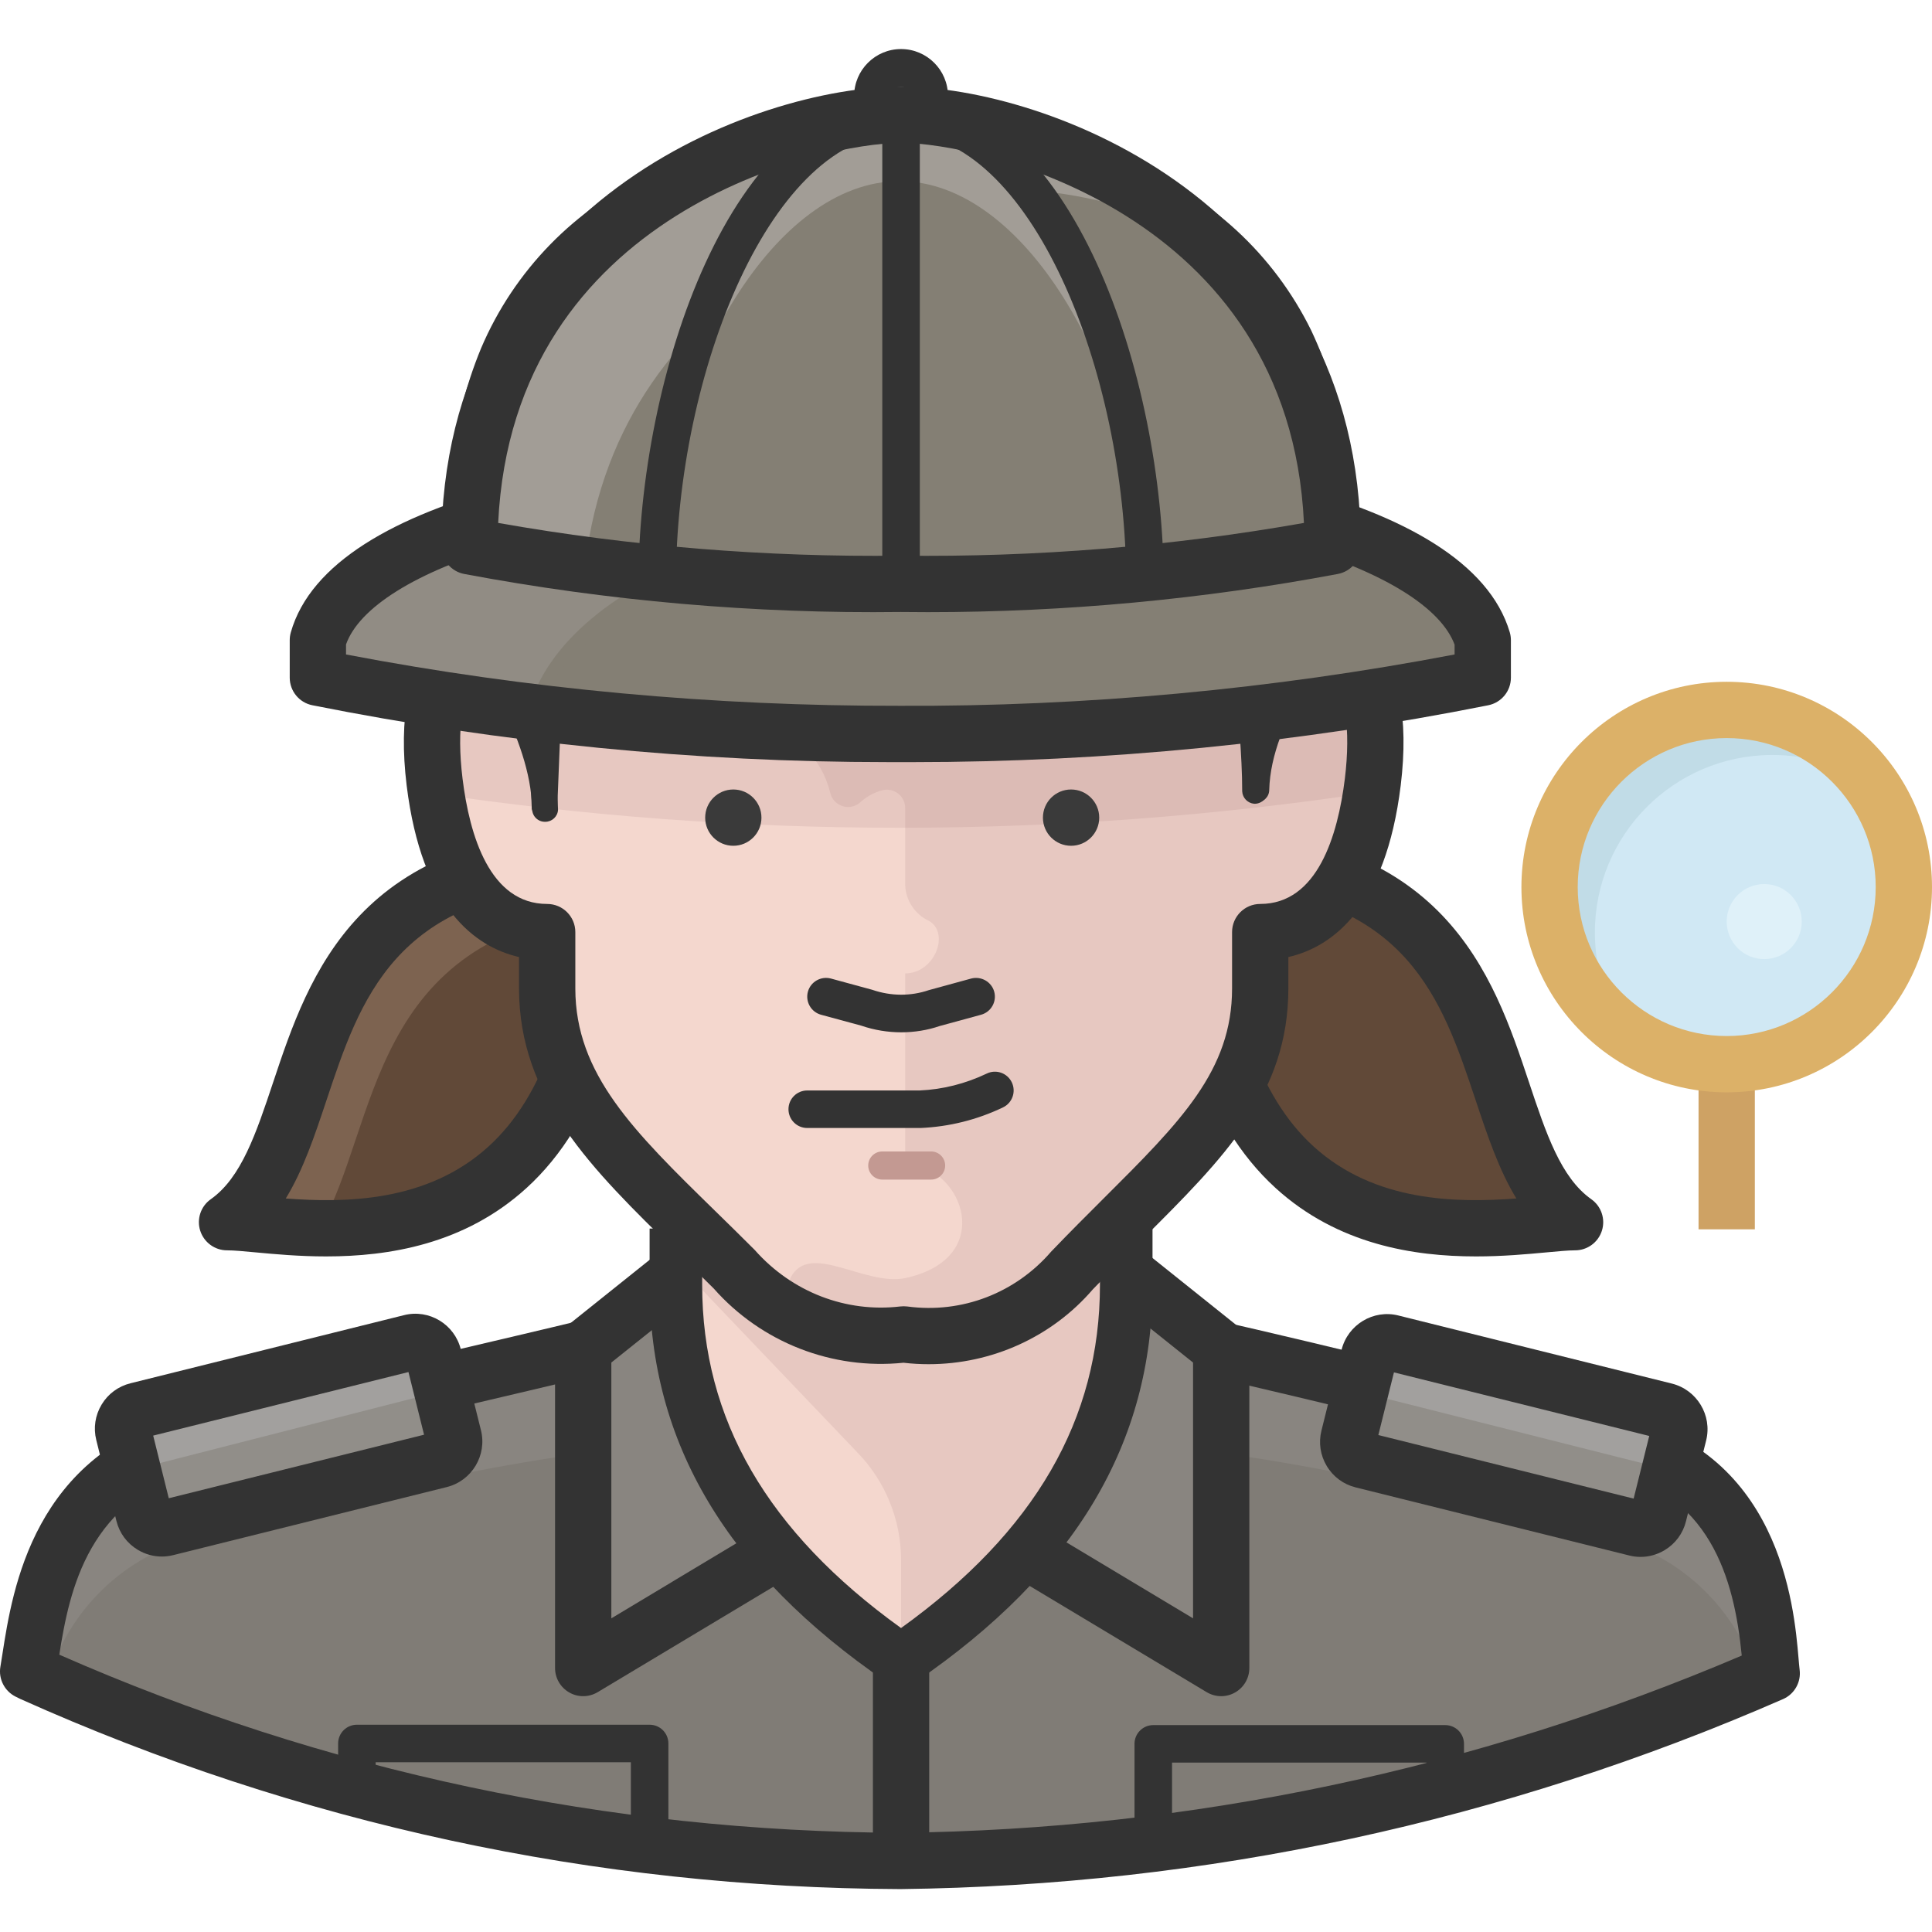 <svg height="511pt" viewBox="0 -12 512 511" width="511pt" xmlns="http://www.w3.org/2000/svg"><path d="m316.965 214.625c90.898 0 70.312 75.488 100.449 96.77-18.996 0-100.449 21.98-100.449-96.77zm0 0" fill="#614938"/><path d="m160.621 214.625c-90.902 0-70.316 75.488-100.449 96.77 18.996 0 100.449 21.98 100.449-96.77zm0 0" fill="#7d6350"/><path d="m160.125 228.648c-62.758 6.762-59.676 57.188-75.387 84.34 29.137.395 70.809-8.953 75.387-84.34zm0 0" fill="#614938"/><path d="m391.137 320.465c-16.453 0-36.664-3.148-53.098-18.133-18.938-17.262-28.535-46.766-28.535-87.711 0-4.117 3.344-7.457 7.461-7.457 65.84 0 78.777 38.797 88.227 67.129 4.527 13.574 8.43 25.289 16.52 31.012 2.652 1.875 3.789 5.254 2.809 8.34-.98 3.102-3.855 5.207-7.109 5.207-1.887 0-4.449.254-7.52.535-5.117.477-11.574 1.078-18.754 1.078zm-66.598-98.188c1.059 32.531 8.965 55.734 23.555 69.031 16.27 14.828 38.07 14.977 53.758 13.801-4.645-7.598-7.672-16.688-10.809-26.098-8.891-26.652-18.078-54.172-66.504-56.734zm0 0" fill="#333"/><path d="m86.445 320.465c-7.176 0-13.641-.602-18.762-1.078-3.066-.285-5.625-.535-7.516-.535-3.246 0-6.121-2.109-7.109-5.207-.984-3.098.152-6.469 2.809-8.344 8.094-5.719 12.004-17.441 16.531-31.012 9.445-28.328 22.383-67.125 88.223-67.125 4.117 0 7.457 3.34 7.457 7.457 0 40.934-9.602 70.449-28.535 87.707-16.434 14.988-36.645 18.137-53.098 18.137zm-10.711-15.355c15.684 1.184 37.5 1.027 53.758-13.801 14.586-13.297 22.492-36.5 23.547-69.031-48.426 2.562-57.605 30.086-66.492 56.734-3.137 9.41-6.172 18.5-10.812 26.098zm0 0" fill="#333"/><path d="m426.562 369.379c-45.848-11.539-103.234-28.445-187.074-28.445h-.793c-84.34 0-141.227 16.906-187.078 28.445-38.09 9.445-43.758 44.453-46.543 61.262 73.98 31.465 153.336 48.352 233.719 49.727 80.406-1.145 159.809-18.039 233.719-49.727-2.09-15.613-6.367-51.418-45.949-61.262zm0 0" fill="#898580"/><path d="m426.562 394.938-42.566-10.645c-47.27-11.75-95.797-17.695-144.508-17.699h-.793c-48.578.039-96.969 5.984-144.113 17.699l-42.566 10.645c-18.816 4.711-33.75 19-39.285 37.594 71.297 31.219 148.23 47.5 226.062 47.836 78.156-.281 155.43-16.562 227.055-47.836-5.535-18.594-20.469-32.883-39.285-37.594zm0 0" fill="#807c76"/><path d="m179.121 296.379v29.836c0 42.566 22.672 74.191 59.672 99.453 36.996-25.262 59.672-56.887 59.672-99.453v-29.836zm0 0" fill="#f4d7ce"/><path d="m298.465 296.379h-119.344v25.656l48.035 50.324c7.43 7.609 11.605 17.812 11.637 28.445v24.863c36.996-25.262 59.672-56.887 59.672-99.453zm0 0" fill="#e7c8c1"/><path d="m239.488 341.133c16.848 2.199 33.672-4.23 44.754-17.109 27.75-28.84 49.727-44.754 49.727-74.59v-14.918c19.891 0 27.449-20.387 29.84-39.781 2.781-22.875-2.688-39.781-19.895-39.781v-19.891c0-53.809-24.465-99.457-104.426-99.457-79.961 0-104.426 45.652-104.426 99.457v19.891c-17.207 0-22.676 16.906-19.891 39.781 2.387 19.395 9.945 39.781 29.836 39.781v14.918c0 29.836 21.977 45.75 49.727 74.594 11.082 12.875 27.906 19.309 44.754 17.105" fill="#f4d7ce"/><path d="m341.133 155.449c0-3.082 1.191-15.812 1.191-18.996 0-53.805-23.473-100.449-103.434-100.449-9.016-.109-18.027.492-26.949 1.793v104.625c-.012 10.926-4.59 21.348-12.633 28.742-1.824 1.668-1.949 4.5-.281 6.324.605.66 1.395 1.129 2.27 1.336 9.223 2.273 16.426 9.473 18.699 18.695.57 2.629 3.168 4.301 5.797 3.727.672-.145 1.305-.434 1.859-.844 1.734-1.652 3.855-2.852 6.168-3.48 2.609-.66 5.258.922 5.918 3.531.102.406.152.824.148 1.242v20.488c.203 4.035 2.609 7.629 6.266 9.348 5.668 3.184 1.59 13.926-6.266 13.926v47.141c.008 1.828 1.293 3.402 3.082 3.781 13.129 3.082 19.891 24.863-3.082 29.836-10.84 2.188-25.461-9.945-30.434 0 0 .594-6.566 14.719 30.434 14.719 16.141 2.098 32.207-4.387 42.367-17.105 27.648-28.941 48.734-46.445 50.723-76.285 0-6.363.797-9.348.895-10.539 18.5-.5 25.859-21.781 28.246-41.176 2.387-22.773-3.781-40.379-20.984-40.379zm0 0" fill="#e7c8c1"/><path d="m363.109 197.422c.051-.895.051-1.793 0-2.688 2.785-22.875-2.684-39.781-19.891-39.781v-19.891c0-53.805-24.465-99.457-104.426-99.457-79.961 0-104.43 45.652-104.43 99.457v19.891c-17.203 0-22.676 16.906-19.891 39.781v2.984c41.027 6.102 82.445 9.16 123.922 9.148 41.75-.043 83.438-3.203 124.715-9.445zm0 0" fill="#e7c8c1"/><path d="m341.133 155.449c0-3.082 1.191-15.812 1.191-18.996 0-53.805-23.473-100.449-103.434-100.449-9.016-.109-18.027.492-26.949 1.793v104.625c-.012 10.926-4.59 21.348-12.633 28.742-1.824 1.668-1.949 4.5-.281 6.324.605.66 1.395 1.129 2.27 1.336 9.223 2.273 16.426 9.473 18.699 18.695.57 2.629 3.168 4.301 5.797 3.727.672-.145 1.305-.434 1.859-.844 1.734-1.652 3.855-2.852 6.168-3.48 2.609-.66 5.258.922 5.918 3.531.102.406.152.824.148 1.242v5.172c40.812-.082 81.562-3.141 121.93-9.148v-1.891c2.688-22.773-3.48-40.379-20.684-40.379zm0 0" fill="#dcbbb5"/><path d="m246.113 349.027c-2.215 0-4.438-.125-6.672-.387-18.871 1.941-37.664-5.359-50.297-19.676-3.23-3.215-6.695-6.605-10.051-9.891-22.289-21.793-41.547-40.617-41.547-69.637v-8.305c-11.523-2.664-25.762-12.805-29.781-45.492-2.176-17.871.496-31.633 7.73-39.801 3.238-3.66 7.352-6.168 12.105-7.422v-13.355c0-48.777 19.41-106.914 111.887-106.914 92.473 0 111.887 58.137 111.887 106.914v13.363c4.758 1.254 8.867 3.754 12.102 7.414 7.234 8.168 9.918 21.93 7.73 39.797-4.02 32.688-18.258 42.832-29.777 45.496v8.305c0 27.953-17.016 44.902-38.57 66.375-4.203 4.188-8.641 8.605-13.246 13.383-10.848 12.625-26.773 19.824-43.5 19.832zm-6.625-15.355c.328 0 .645.02.969.059 14.434 1.945 28.664-3.555 38.133-14.566 4.957-5.168 9.473-9.664 13.746-13.93 20.578-20.504 34.176-34.043 34.176-55.797v-14.922c0-4.121 3.344-7.461 7.461-7.461 15.16 0 20.559-18.074 22.434-33.234 1.594-13.105.109-23.348-4.098-28.086-2-2.27-4.672-3.324-8.391-3.324-4.121 0-7.461-3.34-7.461-7.457v-19.891c0-61.043-32.621-91.996-96.969-91.996-64.344 0-96.969 30.949-96.969 91.992v19.891c0 4.121-3.34 7.461-7.457 7.461-4.891 0-7.133 1.895-8.398 3.32-4.199 4.738-5.691 14.98-4.086 28.098 1.859 15.156 7.262 33.227 22.43 33.227 4.117 0 7.461 3.34 7.461 7.457v14.926c0 22.746 15.543 37.934 37.055 58.973 3.402 3.32 6.91 6.758 10.496 10.352 9.902 11.191 24.23 16.656 38.59 14.957.293-.027.59-.047.879-.047zm0 0" fill="#333"/><path d="m291.305 204.184c0 4.117-3.34 7.457-7.461 7.457-4.117 0-7.457-3.34-7.457-7.457 0-4.121 3.34-7.461 7.457-7.461 4.121 0 7.461 3.34 7.461 7.461zm0 0" fill="#3a3a3a"/><path d="m201.793 204.184c0 4.117-3.336 7.457-7.457 7.457-4.121 0-7.457-3.34-7.457-7.457 0-4.121 3.336-7.461 7.457-7.461 4.121 0 7.457 3.34 7.457 7.461zm0 0" fill="#3a3a3a"/><path d="m333.273 196.922c0-24.863 19.891-37.992 19.891-70.512 0-51.816-28.543-99.457-114.371-99.457-85.832 0-114.375 47.641-114.375 99.457 0 32.52 19.891 50.621 19.891 75.484v-34.809c84.836-.496 108.109-12.93 129.293-43.262 9.945 17.203 24.965 31.625 59.672 43.262zm0 0" fill="#614938"/><path d="m140.93 201.895-1.395-34.809c-.059-2.508 1.875-4.613 4.375-4.773 11.738-.598 23.57-1.094 35.211-2.387 11.695-.957 23.324-2.652 34.809-5.074 10.816-2.254 21.152-6.395 30.531-12.234 8.988-6.16 16.773-13.914 22.973-22.871 2.352-3.137 6.781-3.801 9.945-1.492.77.637 1.41 1.41 1.891 2.285 5.613 10.242 13.465 19.082 22.977 25.859 9.977 6.883 20.809 12.434 32.223 16.512 1.82.734 3.004 2.512 2.984 4.473 0 9.945-.996 19.891-1.492 29.836-.109 1.887-1.695 3.34-3.582 3.285-1.73-.148-3.09-1.547-3.184-3.285 0-9.945-1.191-19.891-1.492-29.836l3.383 4.574c-12.66-3.523-24.801-8.707-36.102-15.414-11.441-7.438-20.977-17.449-27.848-29.238h12.23c-6.805 11-15.977 20.344-26.852 27.348-11.023 6.48-23.172 10.832-35.805 12.832-23.945 3.691-48.207 4.926-72.402 3.68l4.773-4.777-1.391 34.812c-.055 1.863-1.613 3.336-3.477 3.281-.004 0-.004 0-.004 0-1.547-.035-2.883-1.09-3.281-2.586zm0 0" fill="#333"/><path d="m285.238 33.219c-15.16-3.934-30.789-5.738-46.445-5.371-85.73 0-114.375 46.746-114.375 98.562 0 30.73 15.117 41.867 19.891 60.566-28.043-116.957 45.156-150.277 140.93-153.758zm0 0" fill="#735a49"/><path d="m238.789 487.828c-4.117 0-7.457-3.344-7.457-7.461v-52.91c0-4.121 3.34-7.461 7.457-7.461 4.117 0 7.461 3.344 7.461 7.461v52.91c0 4.121-3.344 7.461-7.461 7.461zm0 0" fill="#333"/><path d="m298.766 325.121 24.863 19.891v84.535l-49.73-29.836c14.719-20.188 20.789-44.355 24.867-74.59zm0 0" fill="#898580"/><path d="m323.629 437.004c-1.332 0-2.664-.359-3.836-1.059l-49.73-29.836 7.672-12.801 38.434 23.066v-67.785l-22.066-17.645 9.324-11.656 24.863 19.891c1.77 1.418 2.797 3.566 2.797 5.828v84.535c0 2.691-1.449 5.168-3.789 6.488-1.133.652-2.406.973-3.668.973zm0 0" fill="#333"/><path d="m179.418 325.121-24.863 19.891v84.535l49.727-29.836c-14.719-20.188-20.785-44.355-24.863-74.59zm0 0" fill="#898580"/><g fill="#333"><path d="m154.555 437.004c-1.27 0-2.535-.32-3.676-.973-2.336-1.32-3.785-3.797-3.785-6.488v-84.535c0-2.266 1.031-4.41 2.797-5.828l24.867-19.891 9.324 11.652-22.07 17.648v67.785l38.434-23.07 7.672 12.801-49.727 29.836c-1.18.703-2.508 1.062-3.836 1.062zm0 0"/><path d="m238.582 488.129c-80.988-.34-159.402-17.289-233.18-50.379l-1.262-.621c-2.938-1.465-4.582-4.68-4.039-7.914l.547-3.422c2.684-17.246 8.266-53.137 48.805-63.633 6.754-1.719 34.508-8.238 59.676-14.152 20.281-4.758 38.875-9.129 43.312-10.234l3.625 14.469c-4.465 1.117-23.152 5.508-43.527 10.297-25.059 5.887-52.695 12.371-59.383 14.062-29.793 7.723-34.715 32.156-37.441 49.406 70.453 30.965 145.477 46.883 222.809 47.203 77.062-.91 152.121-16.715 223.059-46.969-2-20.426-8.371-43.727-36.742-49.242-4.582-.941-25.25-5.902-47.125-11.16-23.203-5.574-49.492-11.895-55.902-13.227l3.031-14.609c6.641 1.383 31.914 7.453 56.348 13.328 20.797 5 42.301 10.168 46.574 11.043 44.055 8.555 47.688 50.777 48.871 64.656.109 1.203.184 2.203.281 2.941.438 3.293-1.359 6.477-4.398 7.809-74.242 32.449-152.953 49.387-233.938 50.348zm0 0"/><path d="m238.789 434.418c-1.375 0-2.75-.406-3.938-1.223-42.184-28.914-62.699-63.324-62.699-105.195v-14.918h13.93v14.918c0 35.637 17.25 65.426 52.707 90.949 35.461-25.516 52.711-55.305 52.711-90.949v-14.918h13.93v14.918c0 41.871-20.516 76.281-62.703 105.195-1.188.816-2.562 1.223-3.938 1.223zm0 0"/><path d="m141.027 201.895c-.496-19.891-14.816-36.5-19.891-58.082-2.129-10.668-2.633-21.602-1.492-32.422 1.035-10.871 3.684-21.531 7.855-31.625 8.773-20.613 24.957-37.184 45.352-46.445 19.879-8.812 41.414-13.254 63.156-13.027 21.688-.824 43.316 2.797 63.551 10.641 20.93 8.223 38.027 23.973 47.938 44.156 4.684 9.938 7.801 20.539 9.25 31.43 1.539 10.785 1.539 21.734 0 32.523-3.383 22.477-19.891 38.488-20.391 57.883-.051 1.809-1.566 3.234-3.375 3.18-.004 0-.004 0-.004 0-1.699-.047-3.082-1.387-3.184-3.082.309-10.926 3.098-21.637 8.156-31.328 4.57-8.957 7.785-18.543 9.547-28.445 2.242-19.555-1.215-39.344-9.945-56.988-9.156-17.062-24.273-30.16-42.469-36.797-18.707-6.566-38.457-9.668-58.281-9.148-19.801-.363-39.477 3.219-57.883 10.539-17.945 7.496-32.402 21.492-40.477 39.188-3.969 8.988-6.613 18.5-7.855 28.246-1.371 9.91-1.203 19.973.496 29.836 2.168 9.809 5.336 19.375 9.449 28.543 4.48 9.895 6.98 20.57 7.359 31.426-.105 1.789-1.59 3.188-3.383 3.184-1.867.055-3.422-1.414-3.477-3.281-.004-.035-.004-.066-.004-.102zm0 0"/></g><path d="m36.379 361.312 72.477-18.043c2.668-.664 5.363.957 6.027 3.625l5.336 21.422c.664 2.664-.961 5.363-3.625 6.027l-72.48 18.043c-2.664.664-5.363-.957-6.023-3.625l-5.336-21.422c-.664-2.664.961-5.363 3.625-6.027zm0 0" fill="#a2a09e"/><path d="m34.91 377.133 2.984 11.938c.723 2.43 3.188 3.898 5.668 3.379l73-18.398c2.43-.723 3.902-3.188 3.379-5.668l-2.582-12.332zm0 0" fill="#918e89"/><path d="m42.887 400c-2.219 0-4.41-.605-6.367-1.777-2.852-1.711-4.867-4.43-5.668-7.656l-5.336-21.434c-.801-3.215-.301-6.559 1.41-9.402 1.711-2.848 4.43-4.855 7.66-5.652l72.469-18.047c6.672-1.688 13.41 2.418 15.062 9.055l5.34 21.434c1.656 6.633-2.398 13.395-9.047 15.066l-72.492 18.035c-1.008.25-2.023.379-3.031.379zm-.578-14.852c-.004 0-.012 0-.012 0zm-1.715-17.199 4.133 16.598 67.652-16.832-4.133-16.609zm0 0" fill="#333"/><path d="m357.438 368.41 5.336-21.426c.664-2.664 3.363-4.289 6.027-3.625l72.477 18.047c2.664.664 4.289 3.359 3.625 6.023l-5.336 21.426c-.664 2.664-3.359 4.289-6.023 3.625l-72.48-18.043c-2.664-.664-4.285-3.363-3.625-6.027zm0 0" fill="#a2a09e"/><path d="m442.676 377.133-2.887 11.938c-.762 2.441-3.258 3.906-5.766 3.379l-72.902-18.398c-2.469-.68-3.992-3.156-3.48-5.668l2.984-11.934zm0 0" fill="#918e89"/><path d="m434.758 400.094c-1 0-2.012-.125-3.012-.379l-72.492-18.043c-3.219-.797-5.938-2.809-7.645-5.652-1.711-2.848-2.215-6.188-1.41-9.402l5.332-21.426c1.672-6.672 8.449-10.742 15.066-9.07l72.48 18.043c6.645 1.672 10.715 8.422 9.074 15.055l-5.352 21.445c-.797 3.215-2.809 5.934-5.656 7.645-1.961 1.176-4.152 1.785-6.387 1.785zm-69.484-32.293 67.656 16.844 4.137-16.602-67.656-16.848zm-.602 2.41.012-.012zm0 0" fill="#333"/><path d="m172.156 480.367c-.199 0-.391-.008-.59-.039-26.371-3.164-52.699-8.195-78.254-14.945-2.184-.574-3.703-2.555-3.703-4.809v-11.031c0-2.75 2.223-4.973 4.973-4.973h77.578c2.746 0 4.973 2.223 4.973 4.973v25.852c0 1.422-.609 2.781-1.676 3.723-.914.816-2.09 1.25-3.301 1.25zm-72.605-23.641c22.152 5.691 44.855 10.062 67.633 13.035v-15.246h-67.633zm0 0" fill="#333"/><path d="m305.629 480.367c-1.215 0-2.387-.445-3.301-1.25-1.059-.941-1.672-2.301-1.672-3.723v-25.754c0-2.75 2.227-4.973 4.973-4.973h77.371c2.75 0 4.973 2.223 4.973 4.973v10.836c0 2.246-1.508 4.215-3.684 4.801-25.504 6.883-51.777 11.945-78.074 15.051-.195.031-.391.039-.586.039zm4.973-25.754v15.16c22.699-2.934 45.34-7.332 67.426-13.121v-2.039zm0 0" fill="#333"/><path d="m238.395 112.387c-80.359 0-146.199 16.605-154.156 44.754v9.945c50.754 10.125 102.402 15.125 154.156 14.918 51.887.234 103.668-4.766 154.551-14.918v-9.945c-8.352-28.145-74.191-44.754-154.551-44.754zm0 0" fill="#918c84"/><path d="m392.949 157.141c-5.273-18.699-36.105-32.324-79.566-39.285-6.863-.496-13.324-.496-19.891-.496-79.066 0-143.91 21.781-153.656 58.875 32.715 3.809 65.621 5.73 98.559 5.77 51.887.234 103.668-4.766 154.555-14.918zm0 0" fill="#847f74"/><path d="m392.949 162.113c-5.273-18.699-36.105-32.324-79.566-39.285-6.266 0-12.73-.496-19.293-.496-79.066 0-143.91 21.781-153.66 58.875 32.719 3.809 65.625 5.73 98.562 5.77 51.688.191 103.266-4.805 153.953-14.918v-9.945zm0 0" fill="#847f74"/><path d="m241.84 189.473c-2.188.004-4.387 0-6.59-.004-51.039 0-102.336-5.066-152.469-15.07-3.488-.691-6-3.758-6-7.312v-9.945c0-.684.094-1.367.281-2.031 10.457-36.996 90.195-50.184 161.336-50.184 70.98 0 150.738 13.164 161.695 50.094.203.688.312 1.402.312 2.121v9.945c0 3.555-2.52 6.621-6.004 7.316-50.117 10-101.438 15.066-152.562 15.07zm-3.473-14.926c49.121.219 98.75-4.359 147.117-13.605v-2.602c-7.156-19.285-59.398-38.496-147.09-38.496-87.848 0-139.871 19.191-146.695 38.441v2.656c48.266 9.223 97.605 13.691 146.668 13.605zm0 0" fill="#333"/><path d="m238.793 17.902c29.836 0 114.371 24.867 114.371 114.375-37.699 7.098-76.012 10.43-114.371 9.945-38.359.484-76.672-2.848-114.375-9.945 0-89.508 84.539-114.375 114.375-114.375zm0 0" fill="#a29d96"/><path d="m155.051 137.25c27.805 3.145 55.762 4.738 83.742 4.773 38.359.48 76.672-2.848 114.371-9.945 1-30.93-11.617-60.734-34.508-81.555-15.508-7.691-32.438-12.094-49.73-12.93-28.441.203-104.727 22.281-113.875 99.656zm0 0" fill="#847f74"/><path d="m238.793 17.902c-40.379 0-64.645 69.621-64.645 119.348 21.441 2.809 43.023 4.469 64.645 4.973 21.621-.504 43.199-2.164 64.645-4.973 0-49.727-24.664-119.348-64.645-119.348zm0 0" fill="#a29d96"/><path d="m238.395 35.508c-33.418 0-60.867 50.523-64.246 94.082-.09 1.477.082 2.957.496 4.379 12.93 9.945 36.598 9.945 63.75 9.945 27.152 0 50.82 0 63.852-9.945-.098-1.461-.098-2.922 0-4.379-2.984-43.559-30.434-94.082-63.852-94.082zm0 0" fill="#847f74"/><path d="m308.406 142.223h-9.945c0-56.336-25.523-119.348-59.672-119.348-34.152 0-59.672 63.008-59.672 119.348h-9.945c0-54.207 24.191-129.293 69.617-129.293 45.426 0 69.617 75.09 69.617 129.293zm0 0" fill="#333"/><path d="m233.816 23.273h9.945v119.246h-9.945zm0 0" fill="#333"/><path d="m213.926 286.43c-2.75 0-4.973-2.223-4.973-4.973 0-2.746 2.223-4.973 4.973-4.973h29.836c6.031-.27 12.078-1.777 17.75-4.484 2.461-1.195 5.445-.148 6.629 2.34 1.184 2.488.137 5.449-2.344 6.633-6.887 3.293-14.227 5.117-21.816 5.457zm0 0" fill="#333"/><path d="m246.75 300.105h-12.934c-2.059 0-3.73-1.668-3.73-3.727 0-2.062 1.672-3.73 3.73-3.73h12.934c2.059 0 3.727 1.668 3.727 3.73 0 2.059-1.668 3.727-3.727 3.727zm0 0" fill="#c39992"/><path d="m238.863 261.074c-3.578 0-7.191-.586-10.637-1.77l-10.633-2.883c-2.652-.719-4.215-3.461-3.492-6.109.723-2.652 3.469-4.188 6.105-3.488l10.941 2.98c5.039 1.73 10.242 1.711 14.984.098l11.242-3.078c2.629-.691 5.383.844 6.105 3.488.723 2.648-.84 5.387-3.492 6.109l-10.934 2.98c-3.223 1.105-6.688 1.672-10.191 1.672zm0 0" fill="#333"/><path d="m238.789 25.363c-6.855 0-12.43-5.574-12.43-12.434 0-6.855 5.574-12.43 12.43-12.43 6.859 0 12.434 5.574 12.434 12.43 0 6.859-5.574 12.434-12.434 12.434zm0-14.918c-1.367 0-2.484 1.117-2.484 2.484 0 2.738 4.973 2.738 4.973 0 0-1.367-1.117-2.484-2.488-2.484zm0 0" fill="#333"/><path d="m245.996 149.727c-2.438 0-4.867-.016-7.301-.047-38.625.5-77.555-2.906-115.66-10.07-3.523-.664-6.078-3.742-6.078-7.332 0-91.156 83.668-121.832 121.832-121.832 38.168 0 121.832 30.676 121.832 121.832 0 3.59-2.555 6.668-6.082 7.328-35.699 6.719-72.18 10.121-108.543 10.121zm-7.301-14.965c35.824.434 71.715-2.469 106.863-8.68-3.914-82.598-86.062-100.719-106.77-100.719-20.707 0-102.848 18.121-106.766 100.719 35.148 6.211 70.977 9.113 106.672 8.68zm0 0" fill="#333"/><path d="m450.133 269.523h14.918v43.762h-14.918zm0 0" fill="#cea264"/><path d="m504.535 222.582c0 25.926-21.016 46.941-46.941 46.941s-46.941-21.016-46.941-46.941 21.016-46.941 46.941-46.941 46.941 21.016 46.941 46.941zm0 0" fill="#c1dce7"/><path d="m469.625 187.574c-25.98.039-47.008 21.137-46.965 47.117.016 9.492 2.898 18.758 8.277 26.578 21.445 14.668 50.719 9.172 65.387-12.277 5.32-7.781 8.18-16.984 8.211-26.41.059-9.523-2.824-18.832-8.254-26.656-7.816-5.457-17.121-8.375-26.656-8.352zm0 0" fill="#d0e8f4"/><path d="m457.59 276.98c-29.992 0-54.398-24.406-54.398-54.398 0-29.996 24.406-54.402 54.398-54.402 30.004 0 54.41 24.406 54.41 54.402 0 29.992-24.406 54.398-54.41 54.398zm0-93.883c-21.766 0-39.48 17.715-39.48 39.484 0 21.766 17.715 39.48 39.48 39.48 21.777 0 39.492-17.715 39.492-39.48 0-21.77-17.715-39.484-39.492-39.484zm0 0" fill="#dcb168"/><path d="m477.484 231.73c0 5.492-4.453 9.945-9.945 9.945-5.492 0-9.945-4.453-9.945-9.945 0-5.492 4.453-9.945 9.945-9.945 5.492 0 9.945 4.453 9.945 9.945zm0 0" fill="#dff1f9"/></svg>